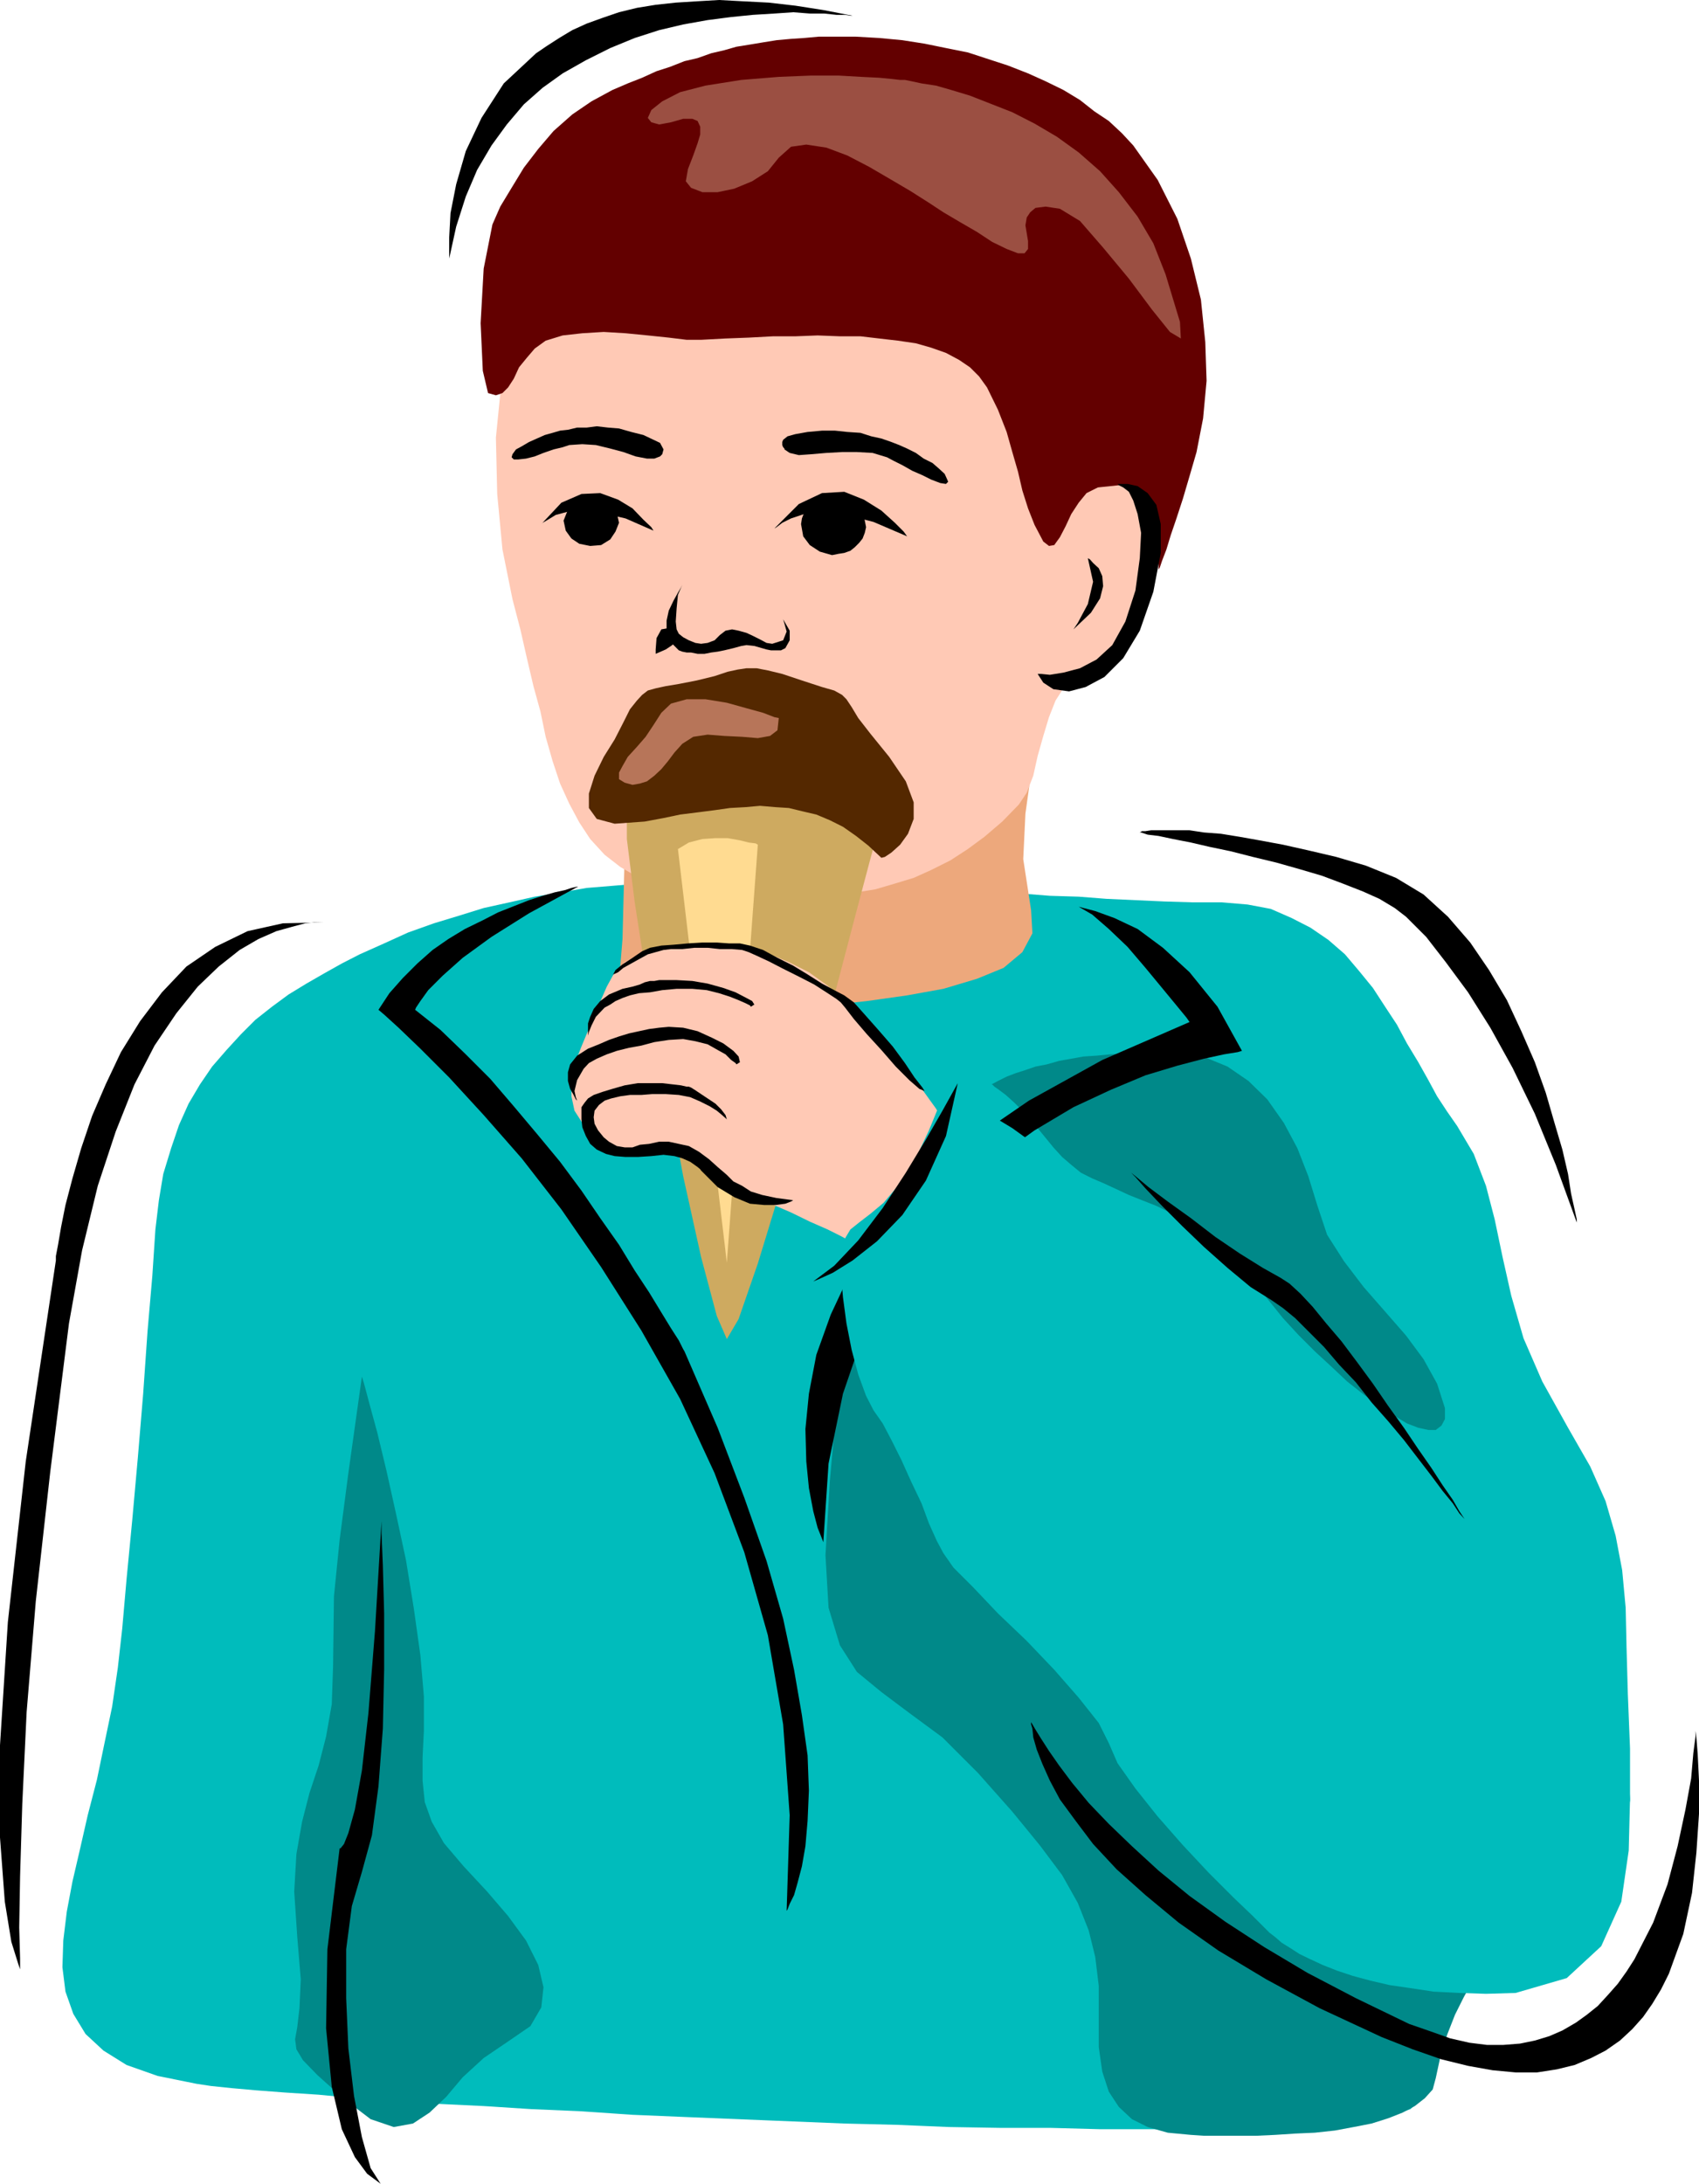 <svg height="480" viewBox="0 0 280.224 360" width="373.632" xmlns="http://www.w3.org/2000/svg"><path style="fill:#00bcbc" d="m405.854 562.857 3.888-2.592 4.032-2.376 3.456-2.16 3.312-2.952 2.736-3.672 1.8-4.896 1.296-6.408v-8.568l-.36-9-.216-7.704-.144-6.552-.576-6.192-1.08-5.688-1.656-5.688-2.52-5.688-3.672-6.408-4.248-7.632-3.096-7.128-2.016-6.984-1.44-6.408-1.296-6.192-1.44-5.544-2.016-5.256-2.736-4.608-1.656-2.376-1.656-2.52-1.44-2.664-1.656-2.952-1.872-3.096-1.656-3.096-1.944-2.952-2.016-3.096-2.232-2.736-2.376-2.808-2.736-2.376-2.952-2.016-3.096-1.584-3.456-1.512-3.816-.72-4.248-.36h-4.752l-4.752-.144-4.752-.216-4.752-.216-4.608-.36-4.752-.144-4.536-.36-4.752-.36-4.608-.216-4.536-.36-4.608-.36-4.536-.216-4.608-.36-4.464-.144-4.608-.216h-4.392l-4.536-.144h-4.392l-4.392.144-4.392.216-4.392.36-4.248.36-4.392.36-4.176.72-4.392.72-4.176.936-4.248.936-4.176 1.296-4.032 1.224-4.248 1.512-3.96 1.8-4.032 1.8-2.952 1.512-2.952 1.656-2.88 1.656-2.952 1.8-2.736 2.016-2.736 2.16-2.376 2.376-2.376 2.592-2.376 2.736-2.016 2.952-1.872 3.168-1.584 3.528-1.296 3.816-1.296 4.248-.72 4.32-.576 4.824-.504 7.632-.792 9.144-.72 10.296-.864 10.368-.936 10.44-.936 9.72-.72 8.208-.72 6.408-.936 6.408-1.296 6.192-1.224 5.904-1.512 5.832-1.296 5.688-1.224 5.256-.936 4.968-.576 4.752-.144 4.392.504 4.032 1.296 3.672 2.016 3.312 2.952 2.736 3.816 2.376 5.112 1.8 6.408 1.296 2.376.36 3.456.36 4.032.36 4.752.36 5.544.36 5.976.576 6.624.36 7.128.576 7.488.36 7.848.504 8.28.36 8.424.576 8.568.36 8.784.36 8.784.36 8.784.36 8.712.216 8.568.36 8.64.144h8.208l8.064.216h14.76l6.768-.216 6.408-.144 5.688-.216 4.968-.36 4.392-.504 3.456-.576 2.736-.576 2.016-.72.936-.864 1.656-3.672 1.224-3.312 1.152-3.312 1.224-3.096 1.656-2.952 1.872-2.88 2.736-2.952z" transform="translate(-157.526 -240.945)"/><path style="fill:#008989" d="M321.038 419.72h.144l.36.36.72.505 1.152.864 1.44 1.296 1.8 1.8 2.016 2.376 2.592 3.168 1.44 1.584 1.512 1.296 1.584 1.296 1.872.936 2.016.864 2.016.936 2.016.936 2.16.864 2.376.936 2.232 1.08 2.376 1.296 2.376 1.512 2.16 1.584 2.376 2.016 2.376 2.376 2.232 2.736 2.376 2.952 2.376 2.952 2.52 2.736 2.736 2.736 2.808 2.592 2.52 2.376 2.736 2.16 2.592 1.872 2.376 1.584 2.16 1.296 1.872.72 1.656.36h1.224l.936-.72.576-1.08v-1.8l-1.296-4.032-2.232-4.032-2.88-3.888-3.456-3.96-3.528-4.032-3.24-4.248-2.808-4.392-1.584-4.752-1.512-4.896-1.8-4.608-2.232-4.176-2.736-3.888-3.096-3.024-3.456-2.376-4.032-1.656-4.248-.72h-6.768l-2.16.216-2.16.144-2.232.216-2.16.144-2.016.36-2.016.36-2.016.576-1.872.36-1.656.576-1.584.504-1.512.576-1.44.72zm83.016 144.217h-.576l-1.44-.36-2.52-.504-3.168-.576-3.816-.936-4.176-1.296-4.752-1.44-4.824-1.656-5.112-2.16-4.896-2.376-4.752-2.592-4.608-3.096-4.176-3.456-3.672-3.888-2.952-4.176-2.16-4.752-2.376-5.328-3.096-4.752-3.672-4.392-3.888-3.816-3.96-3.672-4.032-3.456-3.888-3.528-3.456-3.6-2.952-3.888-2.376-3.816-1.8-4.032-1.44-4.032-1.296-3.816-.936-3.888-1.08-3.24-1.08-3.096-1.296-3.312-1.44-3.672-1.296-3.816-1.08-3.888-1.152-3.456-.72-2.736-.504-1.872-.144-.72-.216 2.952-.504 8.424-.936 12.6-1.44 16.272-.72 12.24.504 8.64 1.872 6.192 2.808 4.392 4.032 3.312 4.608 3.456 5.472 4.032 5.832 5.832 5.688 6.408 4.536 5.544 3.672 4.896 2.592 4.608 1.8 4.536 1.08 4.392.576 4.752v10.08l.576 4.032 1.08 3.312 1.656 2.52 2.16 2.016 2.592 1.296 3.312.936 3.816.36 2.16.144h8.64l3.096-.144 3.312-.216 3.24-.144 3.312-.36 3.096-.576 2.952-.576 2.736-.864 2.376-.936 2.016-1.08 1.656-1.296 1.296-1.44.504-1.872.792-3.672 1.08-3.456 1.296-3.312 1.44-2.88 1.296-2.376 1.44-2.016 1.296-1.296zm-186.84-96.048.36 1.152.864 3.24 1.296 4.752 1.512 6.264 1.584 7.128 1.656 7.704 1.296 7.992 1.08 7.704.576 6.768v5.688l-.216 4.392v3.816l.36 3.528 1.152 3.24 2.016 3.528 3.24 3.816 3.888 4.176 3.456 4.032 2.952 4.032 2.016 4.032.864 3.672-.36 3.312-1.8 3.096-3.672 2.52-4.032 2.736-3.456 3.168-2.736 3.24-2.736 2.592-2.736 1.8-3.168.576-3.816-1.296-4.536-3.456-4.248-3.816-2.376-2.448-1.08-1.8-.216-1.656.36-2.016.36-3.096.216-4.752-.576-6.984-.504-7.488.36-6.192.936-5.328 1.224-4.752 1.512-4.536 1.224-4.752.936-5.328.216-6.192.144-11.592.936-9.288 1.44-11.016z" transform="translate(-157.526 -240.945)"/><path style="fill:#000" d="m335.438 390.417.792.216 1.944.504 3.168 1.152 3.816 1.8 4.176 3.096 4.392 4.032 4.608 5.688 4.032 7.272-.72.216-2.232.36-3.312.72-4.392 1.152-5.256 1.584-5.688 2.376-6.192 2.88-6.408 3.816-6.408 4.608-6.264 5.472-5.832 6.624-5.328 7.632-4.32 9-3.456 10.08-2.376 11.52-.864 12.96-.216-.576-.72-1.8-.72-2.736-.72-3.816-.432-4.392-.144-5.328.576-5.832 1.224-6.408 2.376-6.624 3.24-6.912 4.968-7.128 6.192-7.2 8.208-7.128 10.08-6.912 12.096-6.696 14.4-6.264-.504-.72-1.656-2.016-2.376-2.88-2.736-3.312-2.952-3.456-3.096-2.952-2.736-2.376zm-82.584-3.312h-.144l-.936.216-1.08.36-1.656.36-2.016.576-2.232.72-2.376.936-2.736 1.08-2.52 1.296-2.952 1.44-2.736 1.656-2.592 1.8-2.52 2.232-2.376 2.376-2.232 2.52-1.8 2.736.936.792 2.376 2.16 3.6 3.456 4.752 4.752 5.688 6.192 6.264 7.128 6.552 8.424 6.552 9.504 6.624 10.44 6.408 11.304 5.688 12.24 4.896 13.032 3.888 13.68 2.52 14.688 1.08 14.976-.504 15.768.144-.216.36-.936.72-1.44.576-2.016.72-2.736.576-3.312.36-4.176.216-4.968-.216-5.832-.936-6.624-1.296-7.488-1.8-8.424-2.736-9.504-3.672-10.44-4.392-11.52-5.472-12.6-.216-.36-.72-1.44-1.296-2.016-1.584-2.592-2.016-3.312-2.376-3.6-2.592-4.248-3.096-4.392-3.096-4.536-3.528-4.752-3.816-4.608-3.816-4.536-3.888-4.536-4.176-4.176-4.032-3.888-4.176-3.312.144-.36.72-1.08 1.296-1.8 2.376-2.376 3.312-2.952 4.752-3.456 6.192-3.888zm-32.4 104.615v2.017l.216 5.256.216 7.92v9.144l-.216 9.864-.72 9.504-1.08 8.064-1.656 6.048-1.656 5.616-.936 7.128v8.064l.36 8.28.936 7.848 1.296 6.768 1.44 5.112 1.656 2.592-.576-.432-1.656-1.224-2.016-2.736-2.16-4.608-1.656-6.984-.936-9.648.216-13.032 2.016-16.632h.144l.576-.72.72-1.8 1.08-3.888 1.152-6.408 1.08-9.504 1.08-13.536zm197.136-49.247v-.504l-.36-1.656-.576-2.592-.504-3.24-.936-4.032-1.296-4.392-1.44-4.968-1.8-5.04-2.232-5.112-2.376-5.112-2.952-4.968-3.096-4.536-3.672-4.248-4.032-3.672-4.536-2.736-4.968-2.016-4.896-1.44-4.608-1.08-4.176-.936-3.888-.72-3.24-.576-3.096-.504-2.808-.216-2.376-.36h-6.336l-.936.144h-.576l-.36.216h-.144.36l1.08.36 1.8.216 2.376.504 2.952.576 3.096.72 3.456.72 3.672.936 3.888.936 3.816 1.08 3.672 1.08 3.456 1.296 3.312 1.296 2.736 1.224 2.52 1.512 1.872 1.44 3.312 3.312 3.24 4.176 3.672 4.968 3.672 5.832 3.672 6.624 3.672 7.56 3.456 8.424zm-206.784-49.464h-1.512l-1.44.144-2.16.576-2.592.72-2.952 1.296-3.096 1.8-3.456 2.736-3.456 3.312-3.528 4.392-3.6 5.328-3.312 6.408-3.096 7.776-2.952 8.928-2.592 10.656-2.16 12.024-3.096 24.552-2.376 21.24-1.512 18.288-.72 15.192-.36 11.88-.144 8.424.144 5.112v1.8l-.36-1.08-1.08-3.456-1.08-6.624-.792-10.584v-15.192l1.296-20.304 2.952-26.496 4.968-33.12v-.72l.36-1.872.504-2.952.72-3.6 1.152-4.392 1.44-4.968 1.8-5.328 2.232-5.184 2.52-5.328 3.168-5.112 3.6-4.752 4.032-4.248 4.752-3.24 5.328-2.592 5.832-1.296z" transform="translate(-157.526 -240.945)"/><path style="fill:#eda87c" d="m327.95 366.297-.504 3.096-.792 5.688-.36 7.488 1.296 8.424.216 3.816-1.656 3.096-3.096 2.592-4.392 1.8-5.544 1.656-5.976 1.08-6.624.936-6.696.72-6.912.72-6.408.792-5.904.72-5.112 1.08-4.032 1.44-2.736 1.872-.864 2.376.72 2.88-2.736-4.392-1.512-1.944-.504-.432.144-.72.576-1.8.936-4.752.72-8.784.36-14.112.72-7.632 2.16-6.264 3.528-4.536 4.392-3.312 4.896-2.232 5.904-1.08 5.976-.144 6.264.36 6.336.864 6.048 1.296 5.616 1.656 5.112 1.656 4.248 1.44L325.07 365l2.16.936z" transform="translate(-157.526 -240.945)"/><path style="fill:#ffc9b5" d="m331.982 305.385.72.504 2.016 1.512 2.736 2.376 3.168 3.096 3.096 3.816 2.52 4.608 2.016 5.328.576 5.616-.36 2.016-.72 2.736-1.152 3.312-1.656 3.312-1.944 3.456-2.376 2.952-2.808 2.16-3.096 1.296-1.8.936-1.296 2.016-1.08 2.736-.936 3.096-.936 3.312-.72 3.24-1.08 2.808-1.296 1.944-2.736 2.808-2.952 2.52-2.736 2.016-2.88 1.872-3.168 1.584-2.88 1.296-3.096.936-3.168.936-3.096.504-3.168.576-3.168.144-3.24.216h-6.768l-3.312-.216-3.456-.144-4.752-.576-4.392-.936-3.672-1.44-3.096-1.8-2.592-2.016-2.376-2.592-1.8-2.736-1.656-3.096-1.512-3.312-1.224-3.672-1.152-4.032-.864-4.176-1.152-4.176-1.08-4.608-1.08-4.752-1.296-4.968-1.656-8.208-.864-9.144-.216-9.288.936-9.36 1.656-8.208 2.88-7.128 3.672-5.184 4.968-2.736 3.24-.72 4.032-.936 4.968-.864 5.328-.936 5.976-.72 6.264-.36 6.192-.216 6.624.36 6.12.936 6.192 1.44 5.688 2.232 5.112 2.88 4.608 3.888 3.672 4.896 2.88 5.904z" transform="translate(-157.526 -240.945)"/><path style="fill:#630000" d="m338.606 321.297 3.456-.36 2.52.504 1.872 1.296 1.08 2.016.72 2.376.36 2.592v5.112l.216-.36.36-1.08.72-1.872.72-2.376.936-2.736 1.08-3.312 1.08-3.672 1.152-3.96 1.08-5.544.576-6.192-.216-6.408-.72-6.984-1.656-6.768-2.232-6.552-3.24-6.408-4.032-5.688-1.872-2.016-2.16-2.016-2.376-1.584-2.376-1.872-2.736-1.656-2.952-1.44-2.88-1.296-3.312-1.296-3.312-1.08-3.312-1.08-3.6-.72-3.528-.72-3.672-.576-3.816-.36-3.816-.216h-6.192l-2.376.216-2.16.144-2.376.216-2.232.36-2.16.36-2.232.36-2.016.576-2.16.504-2.232.792-2.16.504-2.376.936-2.232.72-2.376 1.08-2.376.936-2.52 1.08-3.456 1.872-3.168 2.16-3.096 2.736-2.52 2.952-2.376 3.096-2.016 3.312-1.872 3.096-1.296 2.952-1.44 7.272-.504 9 .36 7.848.864 3.672 1.296.36 1.08-.36.936-.936.936-1.44.864-1.872 1.296-1.584 1.296-1.512 1.8-1.296 2.808-.864 3.24-.36 3.528-.216 3.6.216 3.672.36 3.456.36 2.952.36h2.376l4.032-.216 3.816-.144 4.032-.216h3.672l3.672-.144 3.672.144h3.384l3.096.36 3.096.36 2.952.432 2.52.72 2.448.864 2.16 1.152 1.8 1.224 1.512 1.512 1.296 1.8 1.8 3.672 1.44 3.672.936 3.312.936 3.24.72 3.096.936 2.952 1.08 2.736 1.44 2.736.936.72.864-.144.936-1.296.936-1.8.936-2.016 1.224-1.872 1.296-1.584z" transform="translate(-157.526 -240.945)"/><path style="fill:#9b4f42" d="M306.35 254.12h.432l1.08.217 1.656.36 2.376.36 2.52.72 3.096.936 3.312 1.296 3.672 1.44 3.672 1.872 3.672 2.16 3.6 2.592 3.528 3.096 3.096 3.456 3.096 4.032 2.592 4.392 2.016 5.112 2.376 7.848.144 2.736-1.8-1.08-2.952-3.672-3.816-5.112-4.248-5.112-3.816-4.392-3.312-2.016-2.376-.36-1.656.216-.864.72-.576.864-.216 1.296.216 1.296.216 1.296v1.296l-.576.72h-1.08l-1.872-.72-2.376-1.152-2.52-1.656-2.736-1.584-2.808-1.656-2.52-1.656-2.952-1.872-3.312-1.944-3.456-2.016-3.6-1.872-3.456-1.296-3.312-.504-2.52.36-2.016 1.8-1.8 2.232-2.592 1.656-2.952 1.224-2.736.576h-2.52l-1.872-.72-.864-1.08.36-2.016.864-2.232.72-2.016.432-1.44v-1.296l-.432-.936-.864-.36h-1.512l-2.016.576-1.944.36-1.296-.36-.576-.72.576-1.296 1.8-1.44 2.952-1.512 4.176-1.08 5.904-.936 6.192-.504 5.328-.216h4.536l3.744.216 2.952.144 2.232.216 1.224.144z" transform="translate(-157.526 -240.945)"/><path style="fill:#000" d="M341.846 320.72h1.656l1.656.36 1.656 1.153 1.44 1.944.72 3.168v4.752l-1.224 6.408-2.232 6.408-2.736 4.536-3.096 3.096-3.096 1.656-2.736.72-2.592-.36-1.656-1.08-.936-1.44h.576l1.44.144 2.232-.36 2.736-.72 2.736-1.44 2.592-2.376 2.16-3.888 1.656-5.112.72-5.328.216-4.176-.576-3.096-.72-2.232-.72-1.44-.936-.72-.72-.36z" transform="translate(-157.526 -240.945)"/><path style="fill:#000" d="m336.95 332.96.36.217.504.576.936.864.576 1.296.144 1.656-.504 2.016-1.512 2.376-2.88 2.736.72-1.08 1.656-3.096.864-3.672zm-66.888 4.393-.216.432-.504.864-.72 1.296-.792 1.656-.36 1.656v1.8l.576 1.656 1.44 1.44.576.216.72.144h.72l1.08.216h1.152l1.08-.216 1.08-.144 1.08-.216 1.512-.36 1.296-.36.864-.144 1.296.144 2.016.576.72.144h1.656l.72-.36.72-1.296v-1.584l-1.08-1.872.216.72.36 1.296-.576 1.44-1.8.576-.936-.144-1.08-.576-1.152-.576-1.08-.504-1.296-.36-1.08-.216-1.08.216-.936.72-.864.864-1.152.432-1.08.144-.936-.144-1.08-.432-.936-.504-.72-.576-.36-.72-.144-1.296.144-2.16.216-2.232z" transform="translate(-157.526 -240.945)"/><path style="fill:#000" d="m268.622 344.337.144.216.216.144.144.576v.504l-.144.72-.576.792-1.08.72-1.656.72v-.72l.144-1.872.792-1.44zm-3.312-15.912-.36-.576-1.296-1.224-1.8-1.872-2.376-1.44-2.952-1.08-3.096.144-3.312 1.44-3.312 3.528.216-.216.864-.504 1.296-.792 1.872-.504 2.52-.216 3.096.36 4.032.936z" transform="translate(-157.526 -240.945)"/><path style="fill:#000" d="m254.87 330.945-1.8-.36-1.296-.864-.936-1.296-.36-1.656.576-1.44.864-1.296 1.512-.72 1.8-.216 1.872.36 1.224.72.936 1.296.36 1.656-.576 1.44-.864 1.296-1.512.936zm52.272-1.585-.576-.791-1.44-1.44-2.232-2.016-2.88-1.8-3.24-1.296-3.672.216-3.816 1.8-4.032 4.032.36-.216.936-.72 1.44-.72 2.16-.72 3.168-.216 3.816.36 4.464 1.152z" transform="translate(-157.526 -240.945)"/><path style="fill:#000" d="m294.758 332.457-2.016-.576-1.656-1.08-1.08-1.44-.36-2.016.144-.936.36-.936.576-.72.72-.72.72-.576 1.152-.36.864-.144h1.08l2.016.504 1.584 1.152 1.152 1.44.36 1.8-.216.936-.36.936-.576.72-.72.72-.72.576-1.008.36-.936.144zm-7.848-17.424v-.144l-.216-.216-.144-.36v-.504l.144-.36.72-.576 1.296-.36 2.016-.36 2.376-.216h2.16l2.016.216 2.16.144 1.8.576 1.656.36 1.656.576 1.296.504 1.296.576 1.44.72 1.296.936 1.44.72 1.08.936.936.864.36.792.216.504-.36.36-.936-.144-1.512-.576-1.44-.72-1.656-.72-1.656-.936-1.44-.72-1.08-.576-2.376-.72-2.592-.144h-2.448l-2.592.144-2.52.216-2.016.144-1.512-.36zm-20.52 1.152.36-.36.216-.792-.576-1.08-2.736-1.296-2.016-.504-2.016-.576-1.8-.144-1.872-.216-1.656.216h-1.584l-1.512.36-1.296.144-1.224.36-1.296.36-1.296.576-1.296.576-1.224.72-.936.504-.576.792-.144.504.36.36h.72l1.296-.144 1.44-.36 1.44-.576 1.656-.576 1.512-.36 1.08-.36 2.16-.144 2.232.144 2.376.576 2.16.576 2.016.72 1.872.36h1.224zm-20.448-66.456 1.8-1.224 2.016-1.296 2.16-1.296 2.376-1.08 2.592-.936 2.736-.936 2.952-.72 3.096-.504 3.312-.36 3.456-.216 3.672-.216 4.032.216 4.176.216 4.392.504 4.608.72 4.824.936h-.36l-.864-.144h-1.44l-2.016-.216h-2.376l-2.736-.216-3.096.216-3.528.216-3.6.36-3.888.504-4.032.72-3.96.936-4.032 1.296-4.032 1.656-4.032 2.016-3.816 2.16-3.312 2.376-3.096 2.736-2.808 3.312-2.52 3.456-2.376 4.032-1.872 4.392-1.584 4.968-1.152 5.256v-3.456l.216-4.032.936-4.752 1.584-5.472 2.592-5.472 3.672-5.688z" transform="translate(-157.526 -240.945)"/><path style="fill:#ceaa60" d="m301.814 379.833-.936 3.456-2.52 9.504-3.456 13.176-4.176 14.976-4.176 15.12-4.032 13.176-3.168 9.144-1.944 3.312-1.656-3.816-2.592-9.72-2.952-13.32-2.88-15.48-2.952-15.768-2.16-13.896-1.296-10.44v-4.896l.72-.936 1.44-1.08 2.016-1.152 2.376-1.08 2.952-1.08 3.096-1.08 3.456-.72 3.528-.576 3.456-.36 3.456.144 3.312.792 3.096 1.08 2.736 1.8 2.304 2.376 1.656 3.312z" transform="translate(-157.526 -240.945)"/><path style="fill:#542800" d="m302.894 382.353.576-.144 1.08-.72 1.44-1.296 1.296-1.8.936-2.448v-2.736l-1.296-3.456-2.736-4.032-3.096-3.816-2.016-2.592-1.08-1.8-.864-1.296-.72-.72-1.296-.72-2.016-.576-3.312-1.08-3.24-1.08-2.376-.576-1.872-.36h-1.656l-1.44.216-1.656.36-2.16.72-2.952.72-2.952.576-2.16.36-1.656.36-1.296.36-.936.72-.864.936-1.152 1.44-1.08 2.16-1.44 2.808-1.8 2.88-1.512 3.096-.936 2.952v2.376l1.296 1.8 2.952.792 4.968-.36 3.096-.576 2.736-.576 2.88-.36 2.808-.36 2.52-.36 2.592-.144 2.376-.216 2.52.216 2.232.144 2.376.576 2.16.504 2.232.936 2.16 1.08 2.16 1.512 2.016 1.584z" transform="translate(-157.526 -240.945)"/><path style="fill:#b77559" d="m285.974 359.313-.72-.144-1.872-.72-2.88-.792-3.096-.864-3.528-.576h-3.096l-2.592.72-1.584 1.512-1.296 2.016-1.296 1.944-1.44 1.656-1.512 1.656-.864 1.512-.576 1.08v1.08l.936.576 1.296.36 1.224-.216 1.152-.36 1.224-.936 1.152-1.08 1.08-1.296 1.08-1.44 1.296-1.44 1.8-1.152 2.376-.36 2.736.216 2.952.144 2.592.216 2.016-.36 1.224-.936z" transform="translate(-157.526 -240.945)"/><path style="fill:#ffdb91" d="m282.518 380.193-.36-.216-1.152-.144-1.44-.36-2.016-.36h-2.016l-2.16.144-2.232.576-1.8 1.08 8.064 68.184z" transform="translate(-157.526 -240.945)"/><path style="fill:#ffc9b5" d="m313.334 427.137-.36 3.456-1.296 3.672-2.016 3.456-2.16 3.312-2.592 2.592-2.736 1.8-2.376.72-2.016-.576-1.584-.864-2.16-1.08-2.952-1.296-3.096-1.512-3.672-1.584-4.032-1.872-4.176-2.376-4.248-2.52-1.656-.792-2.016-.504-1.944-.36h-2.232l-2.016-.216h-1.8l-1.296-.144-.72-.216-2.736-2.016-1.872-2.16-1.296-2.016-.504-2.376v-2.304l.504-2.952 1.152-2.952 1.44-3.456 1.44-3.456 1.296-2.952 1.296-2.376 1.656-1.656 2.376-1.296 3.312-.864 4.752-.36 6.192-.216 3.456.36 3.528.936 3.456 1.44 3.312 1.656 3.096 2.232 2.88 2.376 2.664 2.52 2.376 2.592 2.376 2.736 2.016 2.52 1.872 2.232 1.44 2.16 1.296 1.8.936 1.296.504.864.216.36z" transform="translate(-157.526 -240.945)"/><path style="fill:#000" d="m277.406 425.48-.216-.215-.576-.504-.864-.72-1.152-.72-1.584-.792-1.656-.72-1.872-.36-2.16-.144h-2.232l-1.8.144h-1.872l-1.584.216-1.512.36-1.08.36-.936.72-.72.936-.144 1.08.144 1.08.576 1.08.936 1.152.864.72 1.296.72 1.296.216h1.296l1.224-.432 1.512-.144 1.656-.36h1.584l1.656.36 1.656.36 1.656.936 1.656 1.224 1.44 1.296 1.512 1.296 1.08 1.08 1.44.72 1.44.936 1.872.576 2.376.504 2.736.36-.36.216-.936.36-1.656.216h-1.8l-2.376-.216-2.592-1.08-2.736-1.656-2.736-2.736-.144-.216-.432-.36-.504-.36-.72-.504-1.296-.576-1.296-.36-1.8-.216-2.016.216-2.232.144h-2.016l-1.8-.144-1.44-.36-1.512-.72-1.08-.936-.72-1.296-.576-1.44-.144-1.296v-2.016l.504-.72.576-.72.936-.576 1.44-.504 1.656-.504 2.016-.576 2.16-.36h4.032l1.872.216 1.224.144.936.216h.36l.36.144.576.36 1.08.72 1.08.72 1.296.864.936.936.72.936z" transform="translate(-157.526 -240.945)"/><path style="fill:#000" d="m278.99 416.409-.144-.216-.72-.504-.936-.936-1.296-.72-1.656-.936-2.016-.504-2.016-.36-2.376.144-2.376.36-2.16.576-2.016.36-2.016.504-1.656.576-1.656.72-1.296.72-.864.936-1.08 1.872-.432 1.8.216 1.008.216.576-.216-.216-.36-.72-.576-1.008-.36-1.296v-1.44l.36-1.296 1.152-1.44 1.8-1.152 1.8-.72 1.656-.72 1.656-.576 1.656-.504 1.656-.36 1.656-.36 1.656-.216 1.584-.144 2.376.144 2.376.576 2.376 1.08 1.872.936 1.656 1.224.864.936.216.936zm2.376-9.504-.144-.216-.72-.36-1.152-.504-1.44-.576-1.8-.576-2.016-.504-2.376-.216h-2.592l-2.376.216-2.016.36-1.8.144-1.512.36-1.224.432-1.152.504-.864.576-.936.504-1.44 1.512-.72 1.44-.432 1.08-.144.576v-2.016l.36-1.08.576-1.296 1.08-1.296 1.44-1.08 2.232-.936 1.656-.36 1.224-.36.792-.36.864-.216h.72l.792-.144h2.88l2.592.144 2.52.432 2.592.72 2.016.72 1.8.936.936.504.36.576z" transform="translate(-157.526 -240.945)"/><path style="fill:#000" d="m310.022 420.8-.36-.575-1.296-1.656-1.584-2.376-2.016-2.736-2.376-2.736-2.232-2.52-1.8-2.016-1.584-1.152-1.656-.864-2.016-1.08-2.376-1.512-2.376-1.44-2.592-1.296-2.376-1.296-2.16-.72-1.656-.36h-1.8l-2.016-.144h-2.376l-2.376.144-2.376.216-2.016.144-1.872.36-1.296.576-1.584 1.08-1.656 1.08-1.152.936-.504.936.144-.216.792-.36.864-.72 1.296-.72 1.296-.72 1.44-.792 1.296-.36 1.296-.36 1.224-.144h1.872l2.016-.216h2.16l2.016.216h2.016l1.656.144 1.08.36 1.296.576 2.016.936 2.376 1.224 2.592 1.296 2.52 1.296 2.016 1.296 1.656 1.08.72.576.72.864 1.44 1.872 2.16 2.52 2.376 2.592 2.376 2.736 2.232 2.232 1.656 1.44z" transform="translate(-157.526 -240.945)"/><path style="fill:#00bcbc" d="m313.55 420.44.864.505 2.376 1.224 3.528 2.232 4.176 2.52 4.392 3.168 4.392 3.096 3.816 2.88 3.096 2.952 1.296 1.296 1.656 1.44 2.016 1.296 2.016 1.44 2.16 1.512 2.376 1.44 2.448 1.44 2.52 1.656 2.592 1.44 2.376 1.656 2.376 1.656 2.16 1.656 2.016 1.8 2.016 1.872 1.656 1.8 1.296 1.872 1.44 2.016 1.8 2.16 2.232 2.376 2.52 2.376 2.808 2.376 3.096 2.592 2.88 2.376 3.168 2.376 3.096 2.16 2.88 2.016 2.808 1.872 2.52 1.584 2.232 1.296 2.016.936 1.44.576.936.144 1.584.72 2.016 2.376 2.232 3.672 2.16 4.392 2.016 4.608 1.656 4.392 1.296 3.6.576 2.592.504 3.456.72 6.264.576 7.848-.216 8.568-1.224 8.424-3.312 7.344-5.688 5.256-8.424 2.448-4.896.144-4.392-.144-4.248-.216-3.816-.576-3.456-.504-3.096-.72-2.952-.792-2.592-.864-2.376-.936-2.016-.936-1.8-.864-1.44-.936-1.512-.936-1.08-.936-.936-.72-.72-.72-2.016-2.016-3.24-3.096-4.032-4.032-4.248-4.536-4.176-4.752-3.672-4.608-2.952-4.176-1.44-3.312-1.656-3.312-3.312-4.176-4.032-4.608-4.536-4.752-4.752-4.536-4.032-4.248-3.312-3.312-1.656-2.376-1.08-2.016-1.296-2.88-1.224-3.312-1.656-3.456-1.656-3.672-1.656-3.312-1.44-2.736-1.512-2.16-1.224-2.376-1.296-3.528-1.08-4.032-.864-4.392-.576-4.32-.36-4.248.216-3.312.504-2.16.864-1.44 1.44-1.152 1.872-1.44 2.16-1.8 2.376-2.808 2.592-3.816 2.52-5.328z" transform="translate(-157.526 -240.945)"/><path style="fill:#000" d="m399.302 491.72-.216-.36-.864-1.295-1.08-1.872-1.656-2.376-1.872-2.88-2.16-3.096-2.376-3.528-2.592-3.6-2.52-3.672-2.592-3.528-2.592-3.456-2.52-2.952-2.232-2.736-2.016-2.16-1.8-1.656-1.44-.936-2.952-1.656-3.816-2.376-4.032-2.736-4.032-3.096-3.816-2.736-3.168-2.376-2.16-1.8-.72-.576.72.72 1.656 1.872 2.736 2.88 3.312 3.312 3.6 3.456 3.888 3.456 3.816 3.168 3.456 2.16 1.872 1.296 2.016 1.656 2.16 2.16 2.592 2.592 2.52 2.952 2.736 2.88 2.592 3.312 2.736 3.096 2.592 3.096 2.376 3.096 2.16 2.808 1.872 2.52 1.656 2.016 1.08 1.656.864.936zm27.792 72.217 3.096-6.048 2.376-6.336 1.656-6.264 1.296-6.048.936-5.112.36-4.176.36-2.736v-.936l.144 1.08.216 2.736.216 4.392v5.472l-.432 6.408-.72 6.624-1.44 6.768-2.376 6.552-1.296 2.592-1.44 2.376-1.512 2.16-1.8 2.016-2.016 1.872-2.376 1.656-2.376 1.224-2.736 1.152-2.952.72-3.24.504h-3.528l-3.816-.36-4.032-.72-4.392-1.08-4.752-1.656-5.112-2.016L375.182 572l-8.784-4.752-7.92-4.752-6.552-4.608-5.472-4.536-4.752-4.248-3.888-4.176-2.88-3.816-2.592-3.528-1.656-3.096-1.224-2.736-.936-2.376-.576-2.016-.144-1.44-.216-.72v-.36l.216.36.504.864.936 1.512 1.296 2.016 1.656 2.376 2.16 2.88 2.736 3.312 3.312 3.456 3.816 3.672 4.392 4.032 5.112 4.176 5.904 4.248 6.408 4.176 7.128 4.248 7.992 4.176 8.784 4.248 3.528 1.224 3.24 1.152 3.168.72 2.88.36h2.736l2.736-.216 2.448-.504 2.376-.72 2.16-.936 2.232-1.296 1.8-1.296 1.8-1.44 1.656-1.8 1.656-1.872 1.44-2.016zm-111.6-144.432-.72 1.296-1.8 3.24-2.736 4.752-3.312 5.472-3.816 5.832-4.032 5.328-3.96 4.176-3.456 2.592.864-.36 2.376-1.08 3.24-2.016 4.032-3.168 4.176-4.32 3.888-5.688 3.312-7.344z" transform="translate(-157.526 -240.945)"/></svg>
